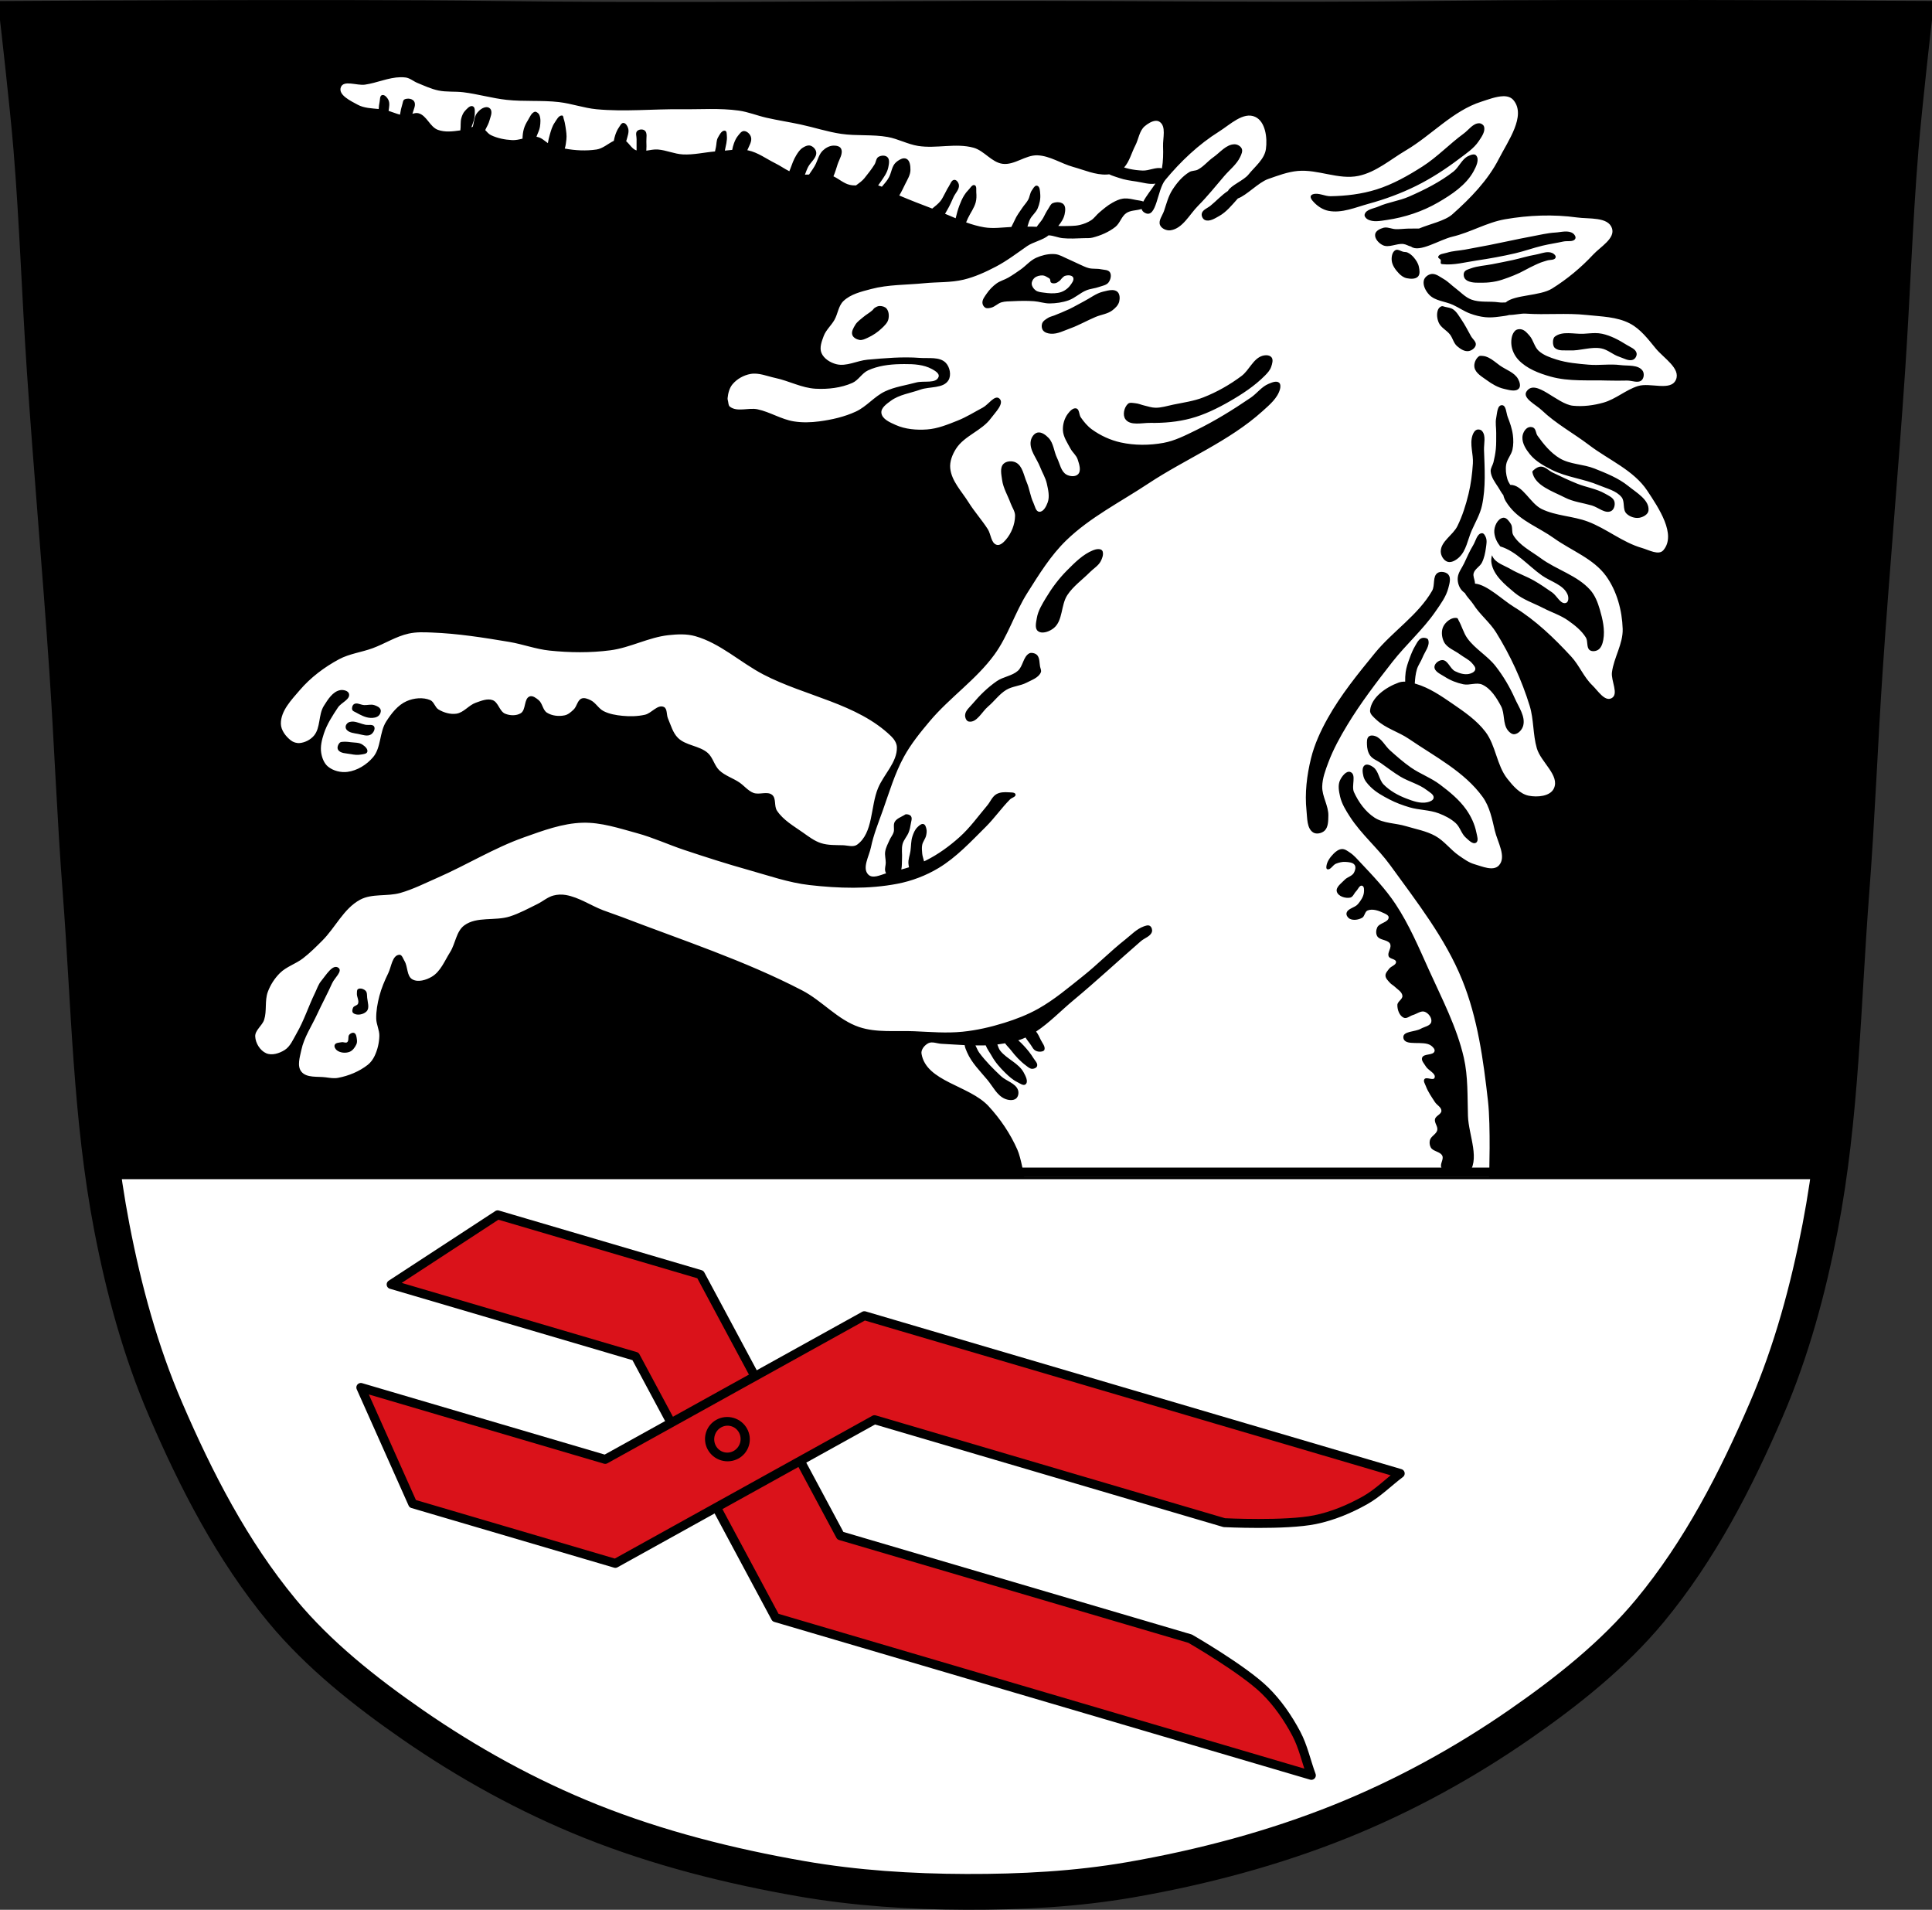 <?xml version="1.0" encoding="UTF-8" standalone="no"?><svg xmlns="http://www.w3.org/2000/svg" viewBox="0 0 1080.25 1067.6"><rect x="0" y="0" width="1080.25" height="1067.6" fill="#333333" stroke="none"/><g transform="translate(197.4 4.634)"><path d="m685.94 5.391c-28.984.053-56.52.198-78.43.478-87.63 1.122-173.59-.214-260.38 0-2.939.007-5.877.036-8.816.043-86.79.214-172.75 1.122-260.38 0-87.63-1.122-265.34 0-265.34 0 0 0 5.533 48.18 7.515 72.32 3.398 41.38 4.714 82.87 7.515 124.29 3.772 55.766 8.753 111.49 12.525 167.25 2.801 41.41 4.332 82.9 7.515 124.29 4.814 62.59 5.566 125.75 17.487 187.56 6.666 34.562 15.972 68.979 30.06 101.67 17.01 39.473 37.08 78.71 65.18 112.63 20.259 24.456 46.14 45.04 72.983 63.62 30.737 21.272 64.21 39.816 99.62 53.968 37.462 14.97 77.45 25.08 117.69 32.09 30.28 5.278 61.32 7.255 92.16 7.349 30.643.094 61.53-1.52 91.63-6.741 40.39-7.01 80.35-17.626 117.93-32.746 35.37-14.235 68.934-32.696 99.67-53.968 26.847-18.58 52.724-39.17 72.983-63.62 28.1-33.919 48.17-73.16 65.18-112.63 14.09-32.695 23.395-67.16 30.06-101.72 11.921-61.814 12.673-124.97 17.487-187.56 3.183-41.39 4.714-82.87 7.515-124.29 3.772-55.766 8.754-111.44 12.525-167.21 2.801-41.41 4.118-82.909 7.515-124.29 1.982-24.14 7.515-72.32 7.515-72.32 0 0-99.96-.636-186.91-.478" fill="#fff"/><path d="m718.94 5.375c-11.05-.002-22.13.012-33 .031-28.984.053-56.53.188-78.44.469-87.63 1.122-173.58-.214-260.37 0-2.939.007-5.874.024-8.813.031-86.79.214-172.75 1.122-260.37 0-87.63-1.122-265.34 0-265.34 0 0 0 5.549 48.17 7.531 72.31 3.398 41.38 4.699 82.9 7.5 124.31 3.772 55.766 8.76 111.48 12.531 167.25 2.801 41.41 4.348 82.89 7.531 124.28 4.113 53.49 5.253 107.38 12.938 160.5h964.19c7.696-53.15 8.853-107.08 12.969-160.59 3.183-41.39 4.73-82.87 7.531-124.28 3.772-55.766 8.728-111.45 12.5-167.22 2.801-41.41 4.134-82.903 7.531-124.28 1.982-24.14 7.5-72.31 7.5-72.31 0 0-76.52-.484-153.91-.5"/><path d="m26.563 38.531c-6.651.097-13.237 3.2-19.906 4.156-4.482.642-11.974-2.763-13.5 1.5-1.53 4.272 5.503 7.601 9.5 9.75 3.512 1.888 7.649 1.959 11.688 2.375.085-1.334.218-2.667.5-3.969.286-1.32.052-3.421 1.344-3.813.174-.053.357-.072.531-.063 1.221.064 2.427 1.521 3 2.656.935 1.854.459 4.08.156 6.219 2.142.657 4.223 1.57 6.375 2.125.295-2.051.759-4.095 1.375-6.06.265-.847.312-2.02 1.094-2.438.596-.321 1.334-.476 2.094-.469 1.266.012 2.549.468 3.219 1.375 1.427 1.933-.169 4.644-.844 7.125 1.167-.375 2.331-.631 3.469-.313 4.553 1.273 6.318 7.606 10.75 9.25 3.941 1.462 8.348.914 12.594.313.345-2.288-.064-4.678.563-6.906.4-1.422.991-2.89 2-3.969 1.022-1.092 2.422-2.767 3.813-2.719.198.007.398.041.594.125 1.439.618 1.097 3.03 1.063 4.594-.055 2.466-.995 4.822-1.875 7.156.258-.112.523-.211.781-.313.136-.464.251-.935.344-1.375.465-2.202.717-4.651 2.125-6.406 1.298-1.618 3.269-3.188 5.344-3.188.889 0 1.892.576 2.281 1.375.897 1.842-.21 4.117-.75 6.094-.438 1.603-1.221 3.095-2 4.563-.134.253-.254.538-.375.813 1.01 1.08 1.977 2.236 3.25 2.844 3.63 1.733 7.733 2.533 11.75 2.75 1.95.105 3.899-.331 5.844-.813.048-1.837.244-3.677.75-5.438.496-1.726 1.329-3.352 2.281-4.875 1.073-1.717 1.893-4.075 3.813-4.719.099-.033.208-.037.313-.031.315.016.637.182.906.344.586.352 1.115.867 1.375 1.5.831 2.024.623 4.397.313 6.563-.244 1.702-1.051 3.277-1.688 4.875-.095.239-.169.498-.25.75.2.027.394.053.594.094 2.196.445 3.906 2.135 5.781 3.438.22-1.542.606-3.064 1.031-4.563.672-2.37 1.356-4.844 2.75-6.875 1.03-1.501 2.225-4.01 3.938-4 .114 0 .225.007.344.031.602.121.554 1.105.75 1.688.515 1.531.832 3.12 1.063 4.719.335 2.319.755 4.674.469 7-.201 1.636-.369 3.444-.906 5.03 5.867 1.113 11.941 1.393 17.781.531 3.461-.51 6.477-3.329 9.656-4.844.203-1.115.45-2.214.813-3.281.504-1.482 1.125-2.942 2.031-4.219.684-.964 1.318-2.533 2.5-2.5 1.331.037 2.268 1.695 2.656 2.969.661 2.17-.387 4.55-.938 6.75-.043.172-.108.33-.156.5 1.914 1.597 3.313 4.362 5.688 5.125.032 0 .062.022.094.031.009-.114.029-.232.031-.344.05-1.985-.068-3.954 0-5.938.052-1.518-.759-3.486.313-4.563.499-.501 1.267-.812 2.063-.875.795-.063 1.604.121 2.156.563 1.651 1.319.842 4.17.938 6.281.075 1.666.1 3.339-.031 5 2.146-.318 4.319-.818 6.438-.656 4.742.362 9.25 2.504 14 2.75 6.01.311 11.971-1.147 17.969-1.656.166-.774.323-1.546.5-2.313.408-1.767.218-3.756 1.094-5.344.796-1.444 1.913-3.697 3.406-3.938.213-.034.459-.025.688.031.962.237.844 1.826.938 2.813.257 2.729-.571 5.466-1.094 8.156-.008.042-.023.083-.031.125 1.374-.147 2.752-.291 4.125-.406.215-1.179.506-2.339.906-3.469.53-1.498 1.186-3.02 2.188-4.25.936-1.153 1.984-2.822 3.469-2.813 1.706.011 3.405 1.651 3.906 3.281.756 2.459-1.032 4.97-2.031 7.438.156.029.313.061.469.094 5.508 1.159 10.202 4.761 15.25 7.25 2.656 1.31 5.133 3.092 7.781 4.406.174-.38.327-.778.469-1.156 1-2.673 1.926-5.423 3.438-7.844.943-1.509 1.974-3.097 3.469-4.063.958-.619 2.11-1.245 3.25-1.344.38-.033.76-.014 1.125.094 1.598.471 3.107 2.093 3.281 3.75.326 3.093-3.098 5.396-4.531 8.156-.708 1.363-1.22 2.861-1.781 4.313.766-.002 1.541-.023 2.313-.063 1.392-2.069 2.942-4.149 3.844-6.125 1.125-2.466 1.838-5.329 3.781-7.219 1.541-1.498 3.635-2.695 5.781-2.813 1.551-.085 3.648.207 4.406 1.563 1.486 2.656-.95 6.04-1.875 8.938-.706 2.212-1.38 4.513-2.313 6.656 3.078 1.434 5.751 3.968 9.06 4.75 1.156.273 2.341.365 3.531.344 1.776-1.282 3.562-2.581 4.75-4.063 1.987-2.478 3.98-4.99 5.656-7.688.839-1.35.817-3.415 2.188-4.219.721-.423 1.672-.688 2.594-.688.922 0 1.8.267 2.406.844 1.405 1.337.86 3.882.469 5.781-.608 2.953-2.511 5.516-4.219 8-.468.681-.944 1.361-1.438 2.031.7.21 1.388.434 2.063.719.004-.005.027.005.031 0 1.517-1.753 3.065-3.526 4.03-5.406 1.367-2.661 1.56-6.152 3.781-8.156 1.168-1.054 2.862-2.198 4.438-2.313.525-.038 1.028.052 1.5.281 1.991.967 2.236 4.04 2.219 6.25-.021 2.727-1.633 5.244-2.844 7.688-1.079 2.178-2.126 4.474-3.406 6.563 6.082 2.591 12.255 4.97 18.438 7.313 1.601-1.309 3.254-2.559 4.563-4.156 1.039-1.268 1.691-2.824 2.5-4.25.703-1.24 1.26-2.571 2.063-3.75.96-1.41 1.576-3.882 3.281-3.906 1.258-.018 2.305 1.57 2.5 2.813.38 2.426-1.933 4.523-2.969 6.75-1.153 2.478-2.171 5.01-3.594 7.344-.406.667-.789 1.363-1.188 2.063 1.974.842 3.957 1.675 5.938 2.5.547-2.448 1.24-4.875 2.125-7.219.735-1.946 1.561-3.857 2.656-5.625.666-1.075 1.476-2.11 2.375-3 .903-.894 1.807-2.624 2.938-2.719.162-.014.329 0 .5.063 1.313.469.819 2.674.938 4.063.155 1.825.153 3.729-.313 5.5-.843 3.209-2.961 5.936-4.375 8.938-.358.761-.681 1.529-1 2.313 3.305 1.187 6.663 2.172 10.125 2.75 4.984.832 10.09.06 15.16-.188.605-1.304 1.38-2.609 1.875-3.781 1.05-2.484 2.753-4.663 4.25-6.906 1.038-1.556 2.383-2.891 3.281-4.531.89-1.625.973-3.667 2.031-5.188.666-.957 1.447-2.526 2.5-2.688.15-.023.307-.009.469.031 1.62.404 1.603 3.056 1.75 4.719.239 2.695-.393 5.473-1.438 7.969-.94 2.247-3.073 3.82-4.219 5.969-.703 1.318-1.01 2.812-1.5 4.219 1.73-.019 3.462-.007 5.188.094 1.126-1.716 2.834-3.432 3.688-5.094.876-1.706 1.74-3.441 2.813-5.03.748-1.109 1.265-2.609 2.5-3.125.691-.288 1.525-.46 2.344-.5 1.365-.067 2.74.245 3.625 1.125 1.342 1.334 1.028 3.808.625 5.656-.524 2.402-1.922 4.549-3.531 6.469.92.064 1.839.125 2.75.094 3.088-.105 6.242.08 9.25-.625 2.257-.529 4.467-1.385 6.406-2.656 1.7-1.114 2.857-2.904 4.406-4.219 2.334-1.981 4.669-4.01 7.344-5.5 1.865-1.038 3.854-2.054 5.969-2.344.312-.043.624-.079.938-.094 2.196-.104 4.433.43 6.594.875 1.274.263 2.73.332 3.906.844 1.517-2.998 4.411-6.553 6.75-10.03-3.453.626-7.141-.647-10.656-1.156-3.275-.474-6.598-.931-9.719-2.031-1.768-.623-3.764-1.146-5.469-2-.462.05-.92.105-1.375.125-6.402.288-12.571-2.549-18.75-4.25-6.759-1.86-12.995-6.236-20-6.5-6.685-.252-12.869 5.64-19.5 4.75-6.137-.824-10.281-7.354-16.25-9-9.967-2.748-20.792.638-31-1-5.832-.936-11.185-3.962-17-5-8.551-1.526-17.407-.478-26-1.75-7.699-1.14-15.14-3.621-22.75-5.25-6.313-1.351-12.705-2.318-19-3.75-5.203-1.184-10.215-3.266-15.5-4-10.651-1.478-21.498-.625-32.25-.75-15.749-.183-31.57 1.48-47.25 0-7.094-.67-13.922-3.179-21-4-9.694-1.124-19.548-.197-29.25-1.25-8.159-.885-16.1-3.248-24.25-4.25-4.644-.571-9.423-.028-14-1-4.074-.865-7.897-2.668-11.75-4.25-2.207-.907-4.134-2.693-6.5-3-.954-.124-1.893-.17-2.844-.156m616.5 10.625c-3.915.075-8.579 1.896-12.156 3.03-15.974 5.068-27.817 18.733-42.25 27.25-8.638 5.097-16.683 12.195-26.5 14.25-11.129 2.329-22.679-3.803-34-2.75-5.676.528-11.12 2.626-16.5 4.5-5.365 1.867-11.916 9.07-16.938 10.875-.154.175-.314.359-.469.531-3.038 3.384-6 7.06-9.969 9.281-2.408 1.35-5.477 3.34-8 2.219-1.208-.537-1.993-2.232-1.75-3.531.403-2.159 3.17-3.053 4.875-4.438 3.269-2.654 6.261-6.01 9.781-8.281 1.621-3.138 8.805-5.839 11.469-9.156 3.604-4.488 8.952-8.55 9.75-14.25.877-6.263-.254-15.357-6-18-6.622-3.046-14.07 4.379-20.25 8.25-11.4 7.145-21.414 16.643-30 27-4.606 5.556-4.782 21.702-11.25 18.5-1.153-.571-1.755-1.316-1.969-2.219-.221.027-.429.07-.625.125-2.598.733-5.579.594-7.844 2.063-2.807 1.82-3.623 5.742-6.25 7.813-3.671 2.893-8.192 4.805-12.719 5.969-1.572.404-3.222.26-4.844.313-3.968.128-7.957.407-11.906 0-2.548-.263-4.976-1.385-7.531-1.563-.124-.009-.251.004-.375 0-2.741 2.466-8.745 3.779-11.938 6-5.73 3.987-11.316 8.263-17.5 11.5-5.731 2.999-11.712 5.733-18 7.25-7.158 1.727-14.673 1.267-22 2-9.926.993-20.11.688-29.75 3.25-5.446 1.447-11.449 2.833-15.5 6.75-2.787 2.695-3.087 7.129-5 10.5-1.78 3.136-4.732 5.625-6 9-1.123 2.99-2.481 6.553-1.25 9.5 1.33 3.183 4.91 5.386 8.25 6.25 5.705 1.476 11.63-1.982 17.5-2.5 9.718-.858 19.523-1.747 29.25-1 4.905.377 11.08-.789 14.5 2.75 2.284 2.365 3.214 6.944 1.5 9.75-2.884 4.723-10.536 3.394-15.75 5.25-5.541 1.972-11.768 2.757-16.5 6.25-2.293 1.693-5.547 3.915-5.25 6.75.364 3.47 4.816 5.323 8 6.75 5.377 2.41 11.622 2.913 17.5 2.5 5.972-.419 11.69-2.78 17.25-5 4.88-1.949 9.355-4.792 14-7.25 3.098-1.639 6.665-7.367 9.25-5 2.946 2.697-2.395 7.774-4.75 11-5.085 6.964-14.843 9.743-19.5 17-2.065 3.218-3.646 7.197-3.25 11 .745 7.157 6.438 12.896 10.25 19 3.259 5.217 7.428 9.823 10.75 15 1.814 2.827 1.766 7.84 5 8.75 1.831.515 3.747-1.319 5-2.75 3.182-3.632 5.183-8.672 5.25-13.5.034-2.477-1.658-4.67-2.5-7-1.568-4.339-4.136-8.428-4.75-13-.401-2.984-1.353-6.846.75-9 1.64-1.679 4.921-1.839 7-.75 3.7 1.937 4.346 7.165 6 11 1.597 3.702 2.01 7.862 3.75 11.5.857 1.794 1.268 4.842 3.25 5 2.353.188 3.954-3.03 4.75-5.25 1.182-3.299.252-7.078-.5-10.5-.714-3.25-2.558-6.144-3.75-9.25-1.841-4.799-6.071-9.426-5.25-14.5.322-1.991 1.785-4.295 3.75-4.75 2.251-.521 4.656 1.327 6.25 3 2.808 2.947 2.951 7.599 4.75 11.25 1.567 3.18 2.152 7.525 5.25 9.25 1.894 1.055 5.02 1.335 6.5-.25 1.877-2.01.587-5.629-.25-8.25-.731-2.29-2.868-3.88-4-6-1.742-3.263-4.058-6.556-4.25-10.25-.167-3.212.808-6.686 2.75-9.25 1.131-1.493 2.946-3.503 4.75-3 1.795.5 1.44 3.468 2.5 5 1.745 2.522 3.763 4.957 6.25 6.75 4.75 3.424 10.283 5.984 16 7.25 7.811 1.73 16.13 1.684 24 .25 6.333-1.154 12.212-4.181 18-7 10.716-5.219 20.896-11.545 30.75-18.25 3.487-2.372 6.094-6.16 10-7.75 1.806-.735 4.256-1.861 5.813-.688.948.715.889 2.381.594 3.531-1.313 5.117-5.89 8.898-9.813 12.438-18.75 16.919-42.948 26.611-64 40.563-15.44 10.232-32.379 18.741-45.688 31.625-8.775 8.495-15.282 19.12-21.813 29.438-6.983 11.04-10.766 24.02-18.469 34.563-10.16 13.909-24.931 23.891-36.03 37.06-5.292 6.279-10.518 12.708-14.469 19.906-5.198 9.472-8.243 19.98-11.875 30.16-2.413 6.76-5.144 13.47-6.594 20.5-1.03 4.995-5.084 11.653-1.469 15.25 2.369 2.357 6.433.389 9.938-.719-.244-.41-.401-.886-.5-1.344-.32-1.484.298-3.01.313-4.531.02-2.092-.64-4.215-.313-6.281.367-2.319 1.54-4.451 2.5-6.594.65-1.45 1.76-2.698 2.219-4.219.562-1.861-.361-4.137.625-5.813 1.103-1.874 3.447-2.634 5.313-3.75.301-.18.587-.452.938-.469 1.01-.047 2.289.251 2.844 1.094.805 1.223.043 2.956-.156 4.406-.212 1.544-.576 3.072-1.125 4.531-.872 2.318-2.8 4.2-3.438 6.594-.713 2.678-.132 5.516-.313 8.281-.129 1.98.051 4.049-.406 5.969 1.445-.391 2.889-.791 4.313-1.25-.158-.671-.254-1.384-.313-2.031-.213-2.37.783-4.708 1.125-7.06.394-2.713.24-5.551 1.094-8.156.611-1.866 1.399-3.793 2.813-5.156.809-.781 1.884-1.816 2.969-1.813.155 0 .315.048.469.094.988.292 1.313 1.657 1.563 2.656.304 1.217.119 2.526-.156 3.75-.411 1.827-1.814 3.352-2.188 5.188-.323 1.587-.128 3.229 0 4.844.115 1.461.724 2.928 1.031 4.375.352-.167.713-.326 1.063-.5 6.814-3.388 13.08-7.959 18.75-13.03 5.854-5.233 10.465-11.72 15.531-17.719 1.746-2.068 2.773-4.973 5.125-6.313 2.02-1.148 4.562-1.206 6.875-1.031 1.324.1 3.525-.109 3.813 1.188.3 1.349-2.121 1.799-3.094 2.781-4.816 4.867-8.734 10.552-13.594 15.375-8.275 8.213-16.382 16.994-26.375 23-7.03 4.226-14.943 7.232-23 8.781-16.11 3.097-32.891 2.585-49.19.719-11.691-1.339-22.947-5.333-34.28-8.5-12.01-3.357-23.884-7.18-35.719-11.125-8.847-2.949-17.377-6.925-26.375-9.375-9.976-2.716-20.1-6.128-30.438-5.844-11.266.31-22.19 4.42-32.813 8.188-16.754 5.941-32.03 15.441-48.31 22.563-6.86 3-13.612 6.449-20.813 8.5-7.332 2.089-15.83.182-22.531 3.813-9.115 4.935-13.758 15.524-21.09 22.844-3.473 3.465-6.95 6.949-10.844 9.938-4.04 3.101-9.271 4.622-12.875 8.219-2.949 2.946-5.32 6.613-6.75 10.531-1.789 4.903-.44 10.561-2.031 15.531-1.079 3.369-5.163 5.841-5 9.375.173 3.733 2.73 7.885 6.156 9.375 3.18 1.382 7.311.056 10.25-1.781 3.263-2.039 4.822-6.05 6.75-9.375 4.139-7.146 6.633-15.11 10.25-22.531 1.113-2.276 1.868-4.816 3.5-6.75 2.612-3.087 6.457-9.782 9.656-7.313 2.425 1.872-2.247 5.704-3.5 8.5-2.66 5.937-5.771 11.657-8.5 17.563-3.044 6.587-7.284 12.806-8.781 19.906-.823 3.917-2.486 8.895 0 12.03 2.93 3.692 9.08 2.577 13.75 3.219 2.227.306 4.541.695 6.75.281 5.976-1.117 11.908-3.56 16.688-7.313 1.643-1.29 2.918-3.112 3.813-5 1.633-3.445 2.525-7.314 2.625-11.125.086-3.273-1.68-6.382-1.75-9.656-.085-4.238.687-8.491 1.75-12.594 1.156-4.458 2.978-8.738 5-12.875 1.75-3.58 2.183-9.943 6.156-10.25 1.52-.118 2.107 2.2 2.906 3.5 1.942 3.17 1.172 8.416 4.406 10.25 3.171 1.798 7.703.382 10.844-1.469 4.928-2.905 7.194-8.914 10.25-13.75 3.01-4.763 3.382-11.58 7.906-14.938 6.95-5.157 17.224-2.368 25.469-5 5.41-1.728 10.436-4.491 15.531-7 2.978-1.466 5.581-3.816 8.781-4.688 2.263-.616 4.721-.716 7.03-.313 7.376 1.289 13.793 5.812 20.781 8.5 3.488 1.341 7.07 2.473 10.563 3.813 33.851 12.994 68.57 24.299 100.75 41 11.225 5.825 19.916 16.48 31.906 20.5 9.747 3.268 20.479 1.897 30.75 2.344 8.974.39 18.03 1.171 26.969.281 7.945-.791 15.782-2.597 23.406-4.969 6.561-2.041 13.04-4.54 19.03-7.906 8.954-5.03 16.865-11.766 24.906-18.16 8.183-6.502 15.504-14.04 23.719-20.5 3.3-2.596 6.308-5.866 10.25-7.313 1.104-.405 2.541-.946 3.531-.313.962.616 1.446 2.114 1.156 3.219-.686 2.612-4.116 3.513-6.156 5.281-12.653 10.964-24.9 22.399-37.781 33.09-6.946 5.767-13.343 12.515-20.844 17.469 1.108 1.39 1.852 3.079 2.625 4.688.845 1.758 2.633 3.645 2.031 5.5-.174.538-.856.809-1.406.938-1.18.275-2.563.115-3.625-.469-1.073-.59-1.692-1.776-2.344-2.813-.902-1.434-2.247-2.942-3.188-4.5-1.318.609-2.671 1.136-4.063 1.563 1.073.913 2.078 1.914 3.03 2.938 2.029 2.18 3.918 4.489 5.469 7.03.84 1.377 2.511 2.867 2.031 4.406-.307.984-1.626 1.536-2.656 1.563-1.355.034-2.505-1.068-3.594-1.875-3.176-2.354-5.91-5.33-8.313-8.469-.964-1.259-2.397-2.563-3.344-3.938-1.229.206-2.465.383-3.688.563-.21.031-.415.066-.625.094.454 1.29.896 2.612 1.688 3.594 3.713 4.604 10.227 6.855 13.03 12.06 1.055 1.958 2.74 5.098 1.094 6.594-1.2 1.091-3.264-.533-4.719-1.25-2.54-1.251-4.696-3.206-6.719-5.188-2.867-2.81-5.596-5.89-7.531-9.406-1-1.818-2.621-3.884-3.344-5.906-1.916.055-3.832.045-5.75.031.732 1.377 1.26 2.911 2.188 4.156 3.534 4.743 7.754 8.948 12.06 13 3 2.823 8.237 3.942 9.563 7.844.518 1.524.154 3.671-1.094 4.688-1.621 1.32-4.324.969-6.25.156-4.393-1.855-6.679-6.825-9.719-10.5-4.095-4.952-8.897-9.598-11.438-15.5-.532-1.236-1.18-2.64-1.344-4-4.339-.183-8.659-.549-13-.75-2.44-.113-5.174-1.434-7.344-.313-2.069 1.07-4.165 3.578-3.781 5.875 2.614 15.641 26.701 17.64 37.469 29.28 6.6 7.136 12.204 15.418 16.12 24.313 2.083 4.725 3.75 15.03 3.75 15.03h260.03c0 0 .948-28.15-.625-42.09-2.593-22.973-5.753-46.39-14.438-67.813-9.471-23.365-25.434-43.672-40.22-64.09-6.898-9.528-16.15-17.247-22.531-27.12-2.266-3.506-4.559-7.183-5.5-11.25-.695-3-1.351-6.478 0-9.25 1.066-2.188 3.477-5.37 5.75-4.5 3.557 1.361.421 7.784 2 11.25 2.53 5.555 6.389 10.913 11.5 14.25 5.061 3.304 11.714 3 17.5 4.75 5.55 1.677 11.433 2.683 16.5 5.5 5.02 2.789 8.516 7.753 13.25 11 2.677 1.836 5.383 3.847 8.5 4.75 4.409 1.278 10.604 4.092 13.75.75 4.485-4.764-.757-13.13-2.25-19.5-1.516-6.467-2.866-13.361-6.75-18.75-10.235-14.201-26.801-22.619-41.25-32.5-5.828-3.985-13.12-5.899-18.25-10.75-1.528-1.445-3.724-3.159-3.5-5.25.79-7.383 9.02-12.979 16-15.5 1.159-.418 2.375-.554 3.625-.5-.023-1.782.04-3.584.281-5.344.369-2.687 1.289-5.264 2.219-7.813.865-2.372 1.824-4.742 3.125-6.906.883-1.469 1.638-3.211 3.125-4.063.731-.418 1.676-.486 2.5-.313.596.126 1.377.368 1.594.938 1.246 3.274-1.878 6.77-3.156 10.03-.887 2.263-2.428 4.234-3.125 6.563-.766 2.559-1.027 5.262-1.188 7.938.25.071.505.146.75.219 7.367 2.176 13.916 6.653 20.25 11 6.678 4.583 13.592 9.308 18.5 15.75 5.852 7.681 6.262 18.675 12.25 26.25 3.164 4 6.996 8.508 12 9.5 4.761.944 11.904.378 14-4 3.515-7.343-7.225-14.683-9.5-22.5-2.243-7.708-1.644-16.08-4-23.75-4.411-14.366-10.835-28.23-18.75-41-3.558-5.742-9.154-10.03-12.75-15.75-1.186-1.885-3.664-4.172-4.688-6.25-.964-.688-1.821-1.488-2.469-2.469-1.175-1.779-1.747-4.063-1.563-6.188.252-2.9 2.32-5.368 3.563-8 1.622-3.436 3.114-6.945 5.094-10.188 1.432-2.346 2.13-6.512 4.875-6.656 1.097-.058 1.823 1.413 2.219 2.438.693 1.792.253 3.877 0 5.781-.373 2.807-.955 5.653-2.219 8.188-1.128 2.262-4.01 3.558-4.656 6-.402 1.515.417 3.107.656 4.656.058.372.094.744.125 1.125 6.722.544 15.395 9.136 21.813 13.06 12.04 7.368 22.429 17.371 32 27.75 4.486 4.864 6.978 11.416 11.75 16 3.117 2.994 6.917 9.246 10.75 7.25 4.288-2.233-.376-9.707.25-14.5 1.079-8.257 6.255-15.927 6-24.25-.316-10.301-3.236-21.13-9.25-29.5-7.03-9.786-19.448-14.239-29.25-21.25-8.124-5.81-18.25-9.459-24.5-17.25-1.559-1.943-3.264-4.307-3.719-6.75-1.108-1.326-1.946-3.01-2.875-4.438-1.786-2.741-3.977-5.612-4.219-8.875-.131-1.771 1.144-3.367 1.563-5.094.583-2.408 1.06-4.847 1.313-7.313.309-3.01.182-6.06.219-9.09.034-2.807-.575-5.658 0-8.406.528-2.526.545-7.03 3.125-7.094 2.477-.064 2.411 4.317 3.313 6.625 1.259 3.223 2.436 6.567 2.875 10 .347 2.713.359 5.515-.219 8.188-.643 2.977-3.053 5.398-3.531 8.406-.419 2.636-.093 5.438.656 8 .347 1.188.962 2.255 1.625 3.313 7.125-.055 11.01 10.326 17.625 13.531 8 3.878 17.424 3.87 25.75 7 10.501 3.947 19.465 11.663 30.25 14.75 3.866 1.107 9.393 4.313 12 1.25 7.442-8.744-2.66-23.677-9-33.25-7.603-11.481-21.537-17.17-32.5-25.5-8.732-6.636-18.568-11.926-26.5-19.5-3.257-3.11-11.02-6.769-8.5-10.5 5.078-7.512 16.976 7.113 26 8 5.669.557 11.518-.202 17-1.75 6.851-1.935 12.461-7.108 19.25-9.25 6.846-2.16 18.335 3.06 21.25-3.5 2.816-6.337-6.851-12.139-11.25-17.5-4.262-5.194-8.543-10.894-14.5-14-7.304-3.808-16.06-3.864-24.25-4.75-11.27-1.219-22.691.038-34-.75-2.539-.177-6.327.802-9.125.75-1.816.51-3.759.683-5.625.938-2.59.353-5.211.569-7.813.313-2.888-.284-5.746-1.028-8.469-2.031-3.354-1.237-6.321-3.336-9.563-4.844-4.372-2.034-9.989-2.162-13.313-5.656-1.993-2.096-3.741-5.361-3-8.156.456-1.72 2.337-3.152 4.094-3.438.156-.025.314-.055.469-.063 2.326-.114 4.504 1.692 6.563 2.875 2.356 1.354 4.263 3.402 6.438 5.03 2.935 2.2 5.508 5.105 8.938 6.406 4.812 1.826 10.254.802 15.344 1.563 1.145.171 2.51.128 3.906.063 4.885-4.387 19.15-3.527 25.906-7.75 8.433-5.27 16.225-11.72 23-19 4.112-4.418 12.438-9.03 10.5-14.75-2.183-6.441-12.763-5.072-19.5-6-13.295-1.831-27.03-1.297-40.25 1-10.204 1.773-19.418 7.383-29.5 9.75-7.099 1.666-18.499 9.146-23.06 5.531-1.454-.319-2.794-1.251-4.281-1.438-3.842-.481-8.117 2.329-11.594.625-2.225-1.09-4.603-3.646-4.219-6.094.306-1.951 2.784-3.1 4.688-3.625.273-.075.537-.103.813-.125 1.931-.152 3.96.835 5.938.906 2.404.087 4.814-.26 7.219-.313 1.964-.043 3.918-.046 5.875-.031 5.903-2.506 14.443-4.228 18.625-7.938 10.09-8.951 19.864-18.99 26-31 5.122-10.03 15.354-24.02 8.25-32.75-1.421-1.747-3.495-2.326-5.844-2.281m-194.16 13.75c-2.149.05-4.609 1.634-6.25 3.03-3.036 2.585-3.406 7.214-5.25 10.75-2.117 4.059-3.26 8.971-6.281 12.313.959.296 1.922.571 2.906.781 2.471.528 5.01.846 7.531.938 3.511.127 7.526-2.12 10.719-1.219.694-4.047.778-8.212.625-12.313-.172-4.628 1.909-11.266-2-13.75-.606-.385-1.284-.548-2-.531m180.75 1.375c1.066 0 2.35.771 2.688 1.781.918 2.748-1.299 5.777-2.906 8.188-2.756 4.135-7.098 6.972-11.06 9.969-7.521 5.686-15.49 10.874-23.938 15.06-8.483 4.206-17.462 7.497-26.594 10-7.31 2-14.965 5.409-22.406 3.969-3.421-.662-6.589-2.874-8.844-5.531-.621-.732-1.354-1.723-1.125-2.656.138-.56.791-.96 1.344-1.125 3.134-.938 6.479 1.178 9.75 1.125 8.661-.14 17.425-1.184 25.688-3.781 9.141-2.873 17.645-7.684 25.719-12.844 8.284-5.293 15.12-12.608 23.06-18.406 2.797-2.042 5.162-5.75 8.625-5.75m-136.75 11.75c1.558 0 3.369 1.013 4 2.438.64 1.444-.2 3.228-.875 4.656-1.972 4.174-5.872 7.119-8.875 10.625-4.801 5.606-9.414 11.397-14.625 16.625-4.877 4.893-8.682 12.85-15.531 13.75-2.129.28-4.878-.912-5.75-2.875-1.121-2.523 1.34-5.383 2.219-8 1.341-3.993 2.384-8.204 4.656-11.75 2.481-3.872 5.595-7.592 9.531-9.969 1.381-.834 3.221-.575 4.656-1.313 3.273-1.683 5.608-4.766 8.625-6.875 3.832-2.679 7.293-7.313 11.969-7.313m133.5 5.688c.585-.029 1.116.097 1.5.5 2.06 2.164.088 6.252-1.344 8.875-4.239 7.766-12.28 13.07-19.938 17.5-8.716 5.04-18.628 8.305-28.594 9.75-3.586.52-7.771 1.431-10.875-.438-.879-.529-1.797-1.665-1.531-2.656.771-2.877 5.03-3.233 7.75-4.438 5.47-2.42 11.585-3.13 17.06-5.531 8.695-3.812 17.324-8.133 24.813-13.969 3.133-2.442 4.652-6.908 8.219-8.656.833-.408 1.962-.889 2.938-.938m51 43.09c1.72-.095 3.368.088 4.719 1.031.883.617 1.768 2.01 1.281 2.969-1.02 2.01-4.39 1.08-6.594 1.563-3.903.855-7.864 1.416-11.75 2.344-5.116 1.222-10.1 3.06-15.219 4.25-7.196 1.671-14.473 2.985-21.781 4.063-6.238.92-12.543 2.704-18.813 2.031-.329-.035-.734-.052-.938-.313-.419-.537.097-1.399-.156-2.031-.276-.689-1.566-.994-1.406-1.719.388-1.757 3.162-1.794 4.875-2.344 3.23-1.036 6.692-1.121 10.03-1.719 4.498-.805 8.983-1.657 13.469-2.531 7.954-1.551 15.843-3.375 23.813-4.844 4.426-.815 8.82-1.927 13.313-2.188 1.645-.095 3.437-.468 5.156-.563m-93.53 10.188c1.149.089 2.413.979 3.594 1.188.677.12 1.401.04 2.031.313 1.4.606 2.639 1.649 3.625 2.813 1.27 1.498 2.409 3.234 2.813 5.156.377 1.796.787 4.162-.469 5.5-1.446 1.541-4.21 1.354-6.281.938-1.678-.337-3.19-1.422-4.375-2.656-1.944-2.024-3.84-4.578-4.063-7.375-.159-1.993.29-4.643 2.031-5.625.348-.196.711-.28 1.094-.25m84.41 1.344c.774.012 1.529.152 2.25.469.957.42 2.177 1.5 1.875 2.5-.497 1.645-3.215 1.171-4.844 1.719-1.143.385-2.313.657-3.438 1.094-2.092.812-4.108 1.83-6.125 2.813-1.953.952-3.81 2.087-5.781 3-2.104.974-4.257 1.869-6.438 2.656-2.16.78-4.344 1.568-6.594 2.031-2.418.498-4.875.787-7.344.781-2.838-.007-5.886.241-8.469-.938-.841-.384-1.661-1.028-2.031-1.875-.419-.957-.527-2.223 0-3.125.696-1.192 2.299-1.554 3.594-2.031 3.845-1.418 8.04-1.576 12.06-2.375 3.869-.769 7.741-1.496 11.594-2.344 4.195-.923 8.295-2.257 12.531-2.969 2.33-.391 4.834-1.442 7.156-1.406m-277.09 1.031c.447.002.868.025 1.313.063 2.504.213 4.745 1.683 7.06 2.656 2.177.914 4.27 2.034 6.438 2.969 1.808.78 3.554 1.757 5.469 2.219 2.193.529 4.544.15 6.75.625 1.728.372 4.075.213 5 1.719.994 1.618.344 4.096-.781 5.625-1.164 1.581-3.469 1.858-5.313 2.531-2.285.835-4.809.958-7.06 1.875-3.553 1.446-6.412 4.355-10.03 5.625-3.347 1.175-6.953 1.682-10.5 1.719-2.955.031-5.833-1.041-8.781-1.25-3.96-.281-7.941-.198-11.906 0-2.097.105-4.267.03-6.281.625-2.084.615-3.669 2.489-5.781 3-1.066.258-2.329.545-3.281 0-.894-.512-1.54-1.659-1.594-2.688-.099-1.891 1.307-3.592 2.375-5.156 1.479-2.166 3.352-4.108 5.469-5.656 1.98-1.448 4.469-2.056 6.594-3.281 2.385-1.376 4.655-2.947 6.906-4.531 2.991-2.104 5.407-5.111 8.75-6.594 2.852-1.265 6.06-2.105 9.188-2.094m8.688 11.906c-.618.015-1.244.128-1.813.313-.553.18-.972.646-1.406 1.031-.611.542-1.039 1.316-1.688 1.813-.728.558-1.532 1.135-2.438 1.281-.77.124-1.693.106-2.281-.406-.54-.47-.236-1.451-.656-2.031-.216-.298-.585-.478-.906-.656-.971-.54-1.953-1.227-3.063-1.281-1.606-.079-3.413.349-4.625 1.406-.922.804-1.6 2.122-1.531 3.344.079 1.397 1.072 2.749 2.188 3.594 1.273.963 3.01 1.053 4.594 1.281 2.622.379 5.359.582 7.969.125 1.305-.228 2.591-.71 3.719-1.406 1.235-.762 2.347-1.755 3.188-2.938.809-1.138 1.881-2.465 1.656-3.844-.093-.567-.6-1.079-1.125-1.313-.546-.243-1.163-.327-1.781-.313m24.688 8.25c1.026.027 1.977.273 2.75.906 1.442 1.182 1.524 3.654 1.094 5.469-.49 2.064-2.235 3.765-3.938 5.03-2.654 1.975-6.169 2.313-9.219 3.594-4.808 2.02-9.376 4.669-14.281 6.438-3.517 1.268-7.082 3.223-10.813 2.969-1.588-.108-3.421-.601-4.375-1.875-.788-1.053-.928-2.674-.469-3.906.542-1.455 2.114-2.343 3.438-3.156 1-.615 2.192-.811 3.281-1.25 2.844-1.147 5.7-2.276 8.469-3.594 2.827-1.346 5.532-2.966 8.313-4.406 3.485-1.805 6.683-4.399 10.5-5.313 1.62-.387 3.54-.951 5.25-.906m-130.12 8.906c1.379-.008 2.997.405 3.875 1.469 1.288 1.559 1.465 4 1 5.969-.462 1.956-2.088 3.476-3.531 4.875-2.31 2.239-5.071 4.106-8 5.438-1.46.664-3.077 1.499-4.656 1.219-1.594-.283-3.431-1.254-3.969-2.781-.653-1.852.643-3.974 1.656-5.656 1.065-1.768 2.868-2.973 4.438-4.313 1.647-1.405 3.584-2.421 5.188-3.875.407-.369.672-.909 1.125-1.219.849-.581 1.846-1.119 2.875-1.125m314.66.094c.469.026.942.265 1.406.375 1.543.366 3.249.517 4.563 1.406 2.061 1.395 3.278 3.73 4.688 5.781 2.01 2.932 3.6 6.149 5.344 9.25.905 1.61 2.993 3.059 2.656 4.875-.325 1.749-2.302 3.182-4.063 3.438-2.315.336-4.676-1.273-6.438-2.813-1.889-1.651-2.379-4.447-3.906-6.438-1.844-2.404-5.065-3.819-6.281-6.594-.967-2.206-1.317-4.934-.469-7.188.338-.899 1.117-1.738 2.031-2.031.151-.048.312-.071.469-.063m42.906 12.875c.479-.026.937.016 1.375.125 1.836.458 3.19 2.109 4.438 3.531 2.164 2.467 2.672 6.223 5.094 8.438 2.731 2.497 6.441 3.757 9.969 4.875 5.778 1.831 11.93 2.356 17.969 2.875 5.889.507 11.857-.54 17.719.219 4.229.548 9.955-.343 12.438 3.125 1.036 1.447.824 4.09-.469 5.313-1.987 1.879-5.453.182-8.188.219-3.546.048-7.112.122-10.656 0-10.732-.37-21.786.683-32.12-2.219-6.49-1.821-13.305-4.416-17.938-9.313-2.227-2.354-3.779-5.642-4-8.875-.179-2.612.276-5.775 2.219-7.531.558-.504 1.357-.738 2.156-.781m42.5 2.188c1.305 0 2.602.101 3.875.375 4.913 1.058 9.495 3.543 13.75 6.219 2.042 1.284 5.04 2.263 5.531 4.625.268 1.294-.596 2.979-1.781 3.563-2.431 1.197-5.392-.725-7.969-1.563-3.489-1.134-6.364-3.974-9.969-4.656-5.819-1.102-11.835 1.416-17.75 1.125-2.766-.136-6.095.47-8.188-1.344-.936-.811-1.134-2.293-1.094-3.531.033-1.029.275-2.252 1.094-2.875 4.254-3.236 10.631-1.304 15.969-1.563 2.168-.105 4.356-.374 6.531-.375m-184.09 12.375c1.205-.019 2.395.288 3.094 1.125 1.139 1.364.408 3.659-.156 5.344-.631 1.883-2.043 3.43-3.438 4.844-5.724 5.802-12.686 10.373-19.75 14.438-6.873 3.955-14.12 7.508-21.781 9.563-7.311 1.961-14.995 2.63-22.563 2.5-4.698-.081-11.194 1.761-13.969-2.031-1.719-2.35-.741-6.659 1.406-8.625 1.043-.955 2.841-.439 4.25-.313 1.666.149 3.213.877 4.844 1.25 2.077.475 4.15 1.224 6.281 1.25 3.341.041 6.604-1.04 9.875-1.719 5.682-1.179 11.502-1.948 16.906-4.063 7.58-2.965 14.787-7.07 21.313-11.938 4.324-3.224 6.489-9.632 11.625-11.281.623-.2 1.339-.332 2.063-.344m120.19.313c.426-.005.875.051 1.281.094.999.104 2 .437 2.906.875 2.342 1.135 4.288 2.925 6.406 4.438 3.439 2.456 8.129 3.84 10.188 7.531.867 1.554 1.656 4.02.469 5.344-1.824 2.037-5.549.811-8.219.219-3.548-.787-6.819-2.727-9.75-4.875-2.655-1.946-6.229-3.866-6.875-7.094-.436-2.179.66-4.885 2.438-6.219.326-.245.73-.308 1.156-.313m-322.41 4.625c-.761.006-1.533.017-2.281.031-6.111.117-12.453.933-18 3.5-3.39 1.569-5.333 5.491-8.75 7-6.329 2.796-13.591 3.607-20.5 3.25-7.752-.401-14.908-4.382-22.5-6-4.623-.985-9.351-3.102-14-2.25-3.782.693-7.538 2.797-10 5.75-1.755 2.105-2.478 5.02-2.75 7.75-.059.586.115 1.177.25 1.75.242 1.026.176 2.343 1 3 4.06 3.235 10.422.422 15.5 1.5 6.96 1.477 13.227 5.61 20.25 6.75 4.689.761 9.541.621 14.25 0 7.01-.925 14.08-2.526 20.5-5.5 5.978-2.769 10.295-8.432 16.25-11.25 5.484-2.595 11.647-3.403 17.5-5 4.153-1.133 11.241.867 12.5-3.25.552-1.807-2.093-3.343-3.75-4.25-4.596-2.515-10.14-2.821-15.469-2.781m350.19 35.16c.594-.002 1.185.146 1.656.438 1.405.869 1.259 3.093 2.219 4.438 3.431 4.804 7.345 9.586 12.406 12.625 5.812 3.49 13.211 3.22 19.5 5.75 6.56 2.639 13.346 5.303 18.844 9.75 4.612 3.73 11.959 7.854 11.313 13.75-.235 2.145-2.968 3.632-5.094 4-2.532.438-5.529-.587-7.313-2.438-2.19-2.273-.658-6.651-2.656-9.09-3.01-3.684-8.274-4.8-12.656-6.656-8.519-3.608-18.11-4.462-26.375-8.625-4.448-2.242-9.04-4.799-12.188-8.656-2.197-2.69-4.358-6.06-4.219-9.531.081-2.01 1.174-4.281 2.906-5.313.476-.284 1.062-.436 1.656-.438m-29.28 1.406c.788-.032 1.635.259 2.125.813 2.361 2.671 1 7.06 1.125 10.625.352 10.344 1.068 20.917-1.125 31.03-1.067 4.921-3.717 9.362-5.75 13.969-2.242 5.08-3.02 11.291-7.094 15.06-1.682 1.557-4.258 3.147-6.438 2.438-2.182-.71-3.783-3.455-3.781-5.75.005-5.656 6.818-9.112 9.313-14.188 2.793-5.683 4.73-11.815 6.219-17.969 1.351-5.585 2.071-11.328 2.438-17.06.335-5.235-1.899-10.749-.219-15.719.421-1.246 1.197-2.688 2.438-3.125.232-.082.487-.114.75-.125m35.16 20.75c2.412.042 4.266 2.262 6.438 3.313 4.524 2.19 9.06 4.338 13.719 6.219 5.092 2.055 10.763 2.808 15.531 5.531 2 1.145 4.681 2.217 5.313 4.438.511 1.798-.128 4.441-1.781 5.313-3.33 1.757-7.228-2.045-10.844-3.094-5.03-1.458-10.435-2.045-15.09-4.438-6.836-3.51-16.752-6.632-18.16-14.188-.079-.424.337-.804.656-1.094 1.151-1.043 2.666-2.027 4.219-2m-20.938 28.563c1.711-.023 3.161 2.053 4.094 3.563 1.112 1.8.222 4.406 1.313 6.219 3.432 5.707 9.948 8.898 15.313 12.844 8.833 6.496 20.388 9.568 27.688 17.75 2.684 3.01 4.207 6.976 5.344 10.844 1.615 5.495 3 11.429 1.969 17.06-.376 2.048-1.122 4.44-2.875 5.563-1.308.837-3.383 1.109-4.656.219-2.03-1.419-.913-4.989-2.219-7.094-2.425-3.907-6.208-6.885-9.969-9.531-4.188-2.947-9.201-4.523-13.75-6.875-5.432-2.808-11.473-4.725-16.16-8.656-5.32-4.466-11.63-9.572-12.875-16.406-.258-1.414-.178-3.054.281-4.531.11.305.234.606.375.875 1.881 3.581 6.51 4.83 10 6.875 4.199 2.46 8.864 4.03 13.09 6.438 3.533 2.01 6.883 4.333 10.219 6.656 2.648 1.845 4.769 6.94 7.781 5.781 1.409-.542 1.412-3.03.875-4.438-2.144-5.631-9.519-7.394-14.438-10.875-7.674-5.432-14.355-13.551-23.25-16.219-.004-.005-.027.005-.031 0-1.844-2.342-3.112-4.92-3.344-7.844-.251-3.17 1.746-7.619 4.875-8.188.116-.021.23-.03.344-.031m-226.88 17.562c.54-.027 1.064.011 1.563.188.492.174.974.625 1.125 1.125.546 1.803-.236 3.871-1.125 5.531-1.331 2.487-3.983 3.997-5.969 6-4.23 4.267-9.35 7.827-12.656 12.844-3.647 5.533-2.419 14.19-7.531 18.406-2.325 1.918-6.46 3.553-8.875 1.75-1.962-1.465-1.062-4.898-.656-7.313.685-4.076 2.971-7.735 5.094-11.281 3.301-5.516 7.211-10.761 11.75-15.313 4.351-4.364 8.906-9.02 14.625-11.313.819-.328 1.756-.58 2.656-.625m192.28 12.719c1.394.014 2.871.545 3.688 1.5 1.629 1.906.622 5.102 0 7.531-1.24 4.847-4.376 9.04-7.219 13.156-7.03 10.183-16.499 18.473-24.12 28.22-8.862 11.325-17.639 22.796-25.09 35.09-4.069 6.713-7.891 13.653-10.656 21-1.634 4.34-3.34 8.864-3.438 13.5-.117 5.552 3.563 10.729 3.438 16.281-.066 2.914-.022 6.519-2.188 8.469-1.57 1.414-4.493 2.063-6.281.938-3.608-2.271-3.297-7.979-3.75-12.219-1.035-9.698.179-19.684 2.5-29.16 1.94-7.915 5.422-15.453 9.406-22.563 7.315-13.05 16.877-24.786 26.344-36.37 9.964-12.198 24.1-21.14 31.969-34.781 1.75-3.035.149-8.183 3.125-10.03.64-.398 1.445-.571 2.281-.563m7.469 25.719c.364-.012.707.012 1.063.094.519.119.641.882.906 1.344 1.843 3.209 2.714 6.965 4.875 9.969 4.302 5.98 11.17 9.706 15.719 15.5 4.358 5.551 8 11.741 10.875 18.19 2.14 4.803 5.921 9.959 4.656 15.06-.553 2.231-2.595 4.584-4.875 4.875-1.445.184-2.893-1.064-3.781-2.219-2.852-3.709-1.563-9.381-3.781-13.5-2.508-4.657-5.616-9.727-10.406-11.969-3.213-1.503-7.15.495-10.625-.219-3.669-.753-7.294-2.182-10.438-4.219-2.236-1.449-5.832-2.868-5.75-5.531.059-1.938 2.498-3.795 4.438-3.781 3.141.022 4.276 4.829 7.094 6.219 2.365 1.166 5.167 2.061 7.75 1.531 1.405-.288 3.173-1.048 3.531-2.438.33-1.28-.898-2.521-1.75-3.531-1.772-2.101-4.464-3.217-6.656-4.875-3.064-2.318-7.365-3.662-9.09-7.094-1.33-2.64-1.654-6.291-.219-8.875 1.238-2.229 3.919-4.447 6.469-4.531m-578.69 8.06c-2.16.052-4.306.259-6.406.719-7.102 1.554-13.362 5.686-20.19 8.188-6.174 2.263-12.954 3.051-18.75 6.156-8.212 4.399-15.908 10.206-21.969 17.281-4.663 5.444-10.647 11.582-10.563 18.75.043 3.633 2.725 7.115 5.594 9.344 1.366 1.061 3.247 1.635 4.969 1.469 2.956-.285 5.977-1.836 7.906-4.094 3.811-4.459 2.438-11.723 5.563-16.688 2.243-3.564 4.957-7.989 9.09-8.781 1.763-.338 4.524.292 4.969 2.031.808 3.161-4.348 4.909-6.156 7.625-3.073 4.618-6.189 9.381-7.906 14.656-1.128 3.466-2.066 7.217-1.469 10.813.465 2.799 1.616 5.828 3.813 7.625 2.896 2.369 7.132 3.414 10.844 2.938 5.465-.701 10.786-4.01 14.344-8.219 4.567-5.401 3.502-13.947 7.313-19.906 2.9-4.537 6.51-9.236 11.438-11.406 4.02-1.773 9.137-2.306 13.188-.594 2.166.915 2.637 4.046 4.656 5.25 2.929 1.746 6.593 2.828 9.969 2.344 4.111-.59 6.922-4.757 10.844-6.125 2.986-1.041 6.389-2.509 9.375-1.469 3.262 1.136 3.844 6.261 7.03 7.594 2.703 1.13 6.295 1.27 8.781-.281 3-1.873 1.641-8.176 4.969-9.375 1.688-.609 3.612.925 5 2.063 2.177 1.785 2.277 5.525 4.656 7.03 2.835 1.795 6.69 2.182 9.969 1.469 1.931-.42 3.539-1.885 4.969-3.25 1.822-1.74 2.074-5.172 4.406-6.125 1.56-.637 3.442.162 4.969.875 2.888 1.348 4.505 4.708 7.344 6.156 3.227 1.647 6.926 2.266 10.531 2.625 4.182.416 8.493.326 12.594-.594 3.715-.833 7.04-5.905 10.531-4.375 2.093.919 1.429 4.343 2.344 6.438 1.624 3.721 2.686 7.978 5.563 10.844 4.423 4.406 12.05 4.32 16.719 8.469 2.894 2.573 3.64 7.01 6.438 9.688 3.133 2.999 7.524 4.303 11.125 6.719 2.724 1.828 4.853 4.676 7.906 5.875 3.292 1.292 7.815-1.108 10.531 1.156 2.349 1.958.976 6.227 2.656 8.781 3.503 5.326 9.419 8.633 14.625 12.313 3.145 2.222 6.305 4.657 9.969 5.844 3.918 1.27 8.195 1.068 12.313 1.188 2.637.076 5.77 1.234 7.906-.313 9.108-6.593 7.407-21.241 11.719-31.625 3.216-7.746 10.741-14.46 10.531-22.844-.058-2.314-1.556-4.546-3.219-6.156-19.01-18.408-48.01-22.288-71.47-34.531-12.903-6.735-24.06-17.448-38.06-21.406-4.795-1.355-9.984-1.1-14.938-.563-11.135 1.209-21.425 7.02-32.531 8.469-11.241 1.469-22.724 1.328-34 .156-7.635-.793-14.93-3.574-22.5-4.844-14.355-2.408-28.799-4.7-43.34-5.25-2.149-.081-4.341-.177-6.5-.125m341.91 11.5c.461.02.951.122 1.375.25.765.232 1.517.685 1.969 1.344 1.155 1.686.987 3.988 1.344 6 .195 1.101.879 2.286.438 3.313-1.297 3.01-5.062 4.228-7.969 5.75-3.54 1.854-7.885 1.947-11.313 4-3.948 2.365-6.667 6.349-10.188 9.313-3.504 2.951-6.385 9.314-10.875 8.406-1.329-.269-2.046-2.176-2-3.531.087-2.56 2.569-4.478 4.219-6.438 3.972-4.719 8.454-9.123 13.531-12.625 3.59-2.476 8.477-2.867 11.75-5.75 2.922-2.573 2.978-7.935 6.406-9.781.39-.21.851-.27 1.313-.25m-377.62 28.28c1.366-.021 2.961.842 4.375.906 1.878.085 3.835-.574 5.625 0 1.4.449 3.123 1.17 3.594 2.563.372 1.101-.198 2.502-1.031 3.313-1.144 1.113-3 1.351-4.594 1.281-2.917-.128-5.658-1.66-8.219-3.063-.749-.41-1.777-.716-2.031-1.531-.323-1.032.095-2.502 1-3.094.395-.258.826-.368 1.281-.375m-1.781 10.125c2.274.128 4.625 1.346 6.906 1.781 1.63.311 4.1-.435 4.875 1.031.734 1.389-.461 3.524-1.781 4.375-2.01 1.296-4.837.172-7.188-.281-2.229-.43-4.906-.609-6.406-2.313-.521-.591-.72-1.525-.5-2.281.27-.928 1.11-1.77 2.031-2.063.362-.115.726-.184 1.094-.219.321-.031.644-.05.969-.031m569.69 7.781c.664 0 1.359.155 1.938.375 3.544 1.348 5.331 5.409 8.156 7.938 3.744 3.351 7.533 6.691 11.656 9.563 5.159 3.592 11.23 5.748 16.25 9.531 5.393 4.063 10.797 8.451 14.688 13.969 2.675 3.794 4.761 8.194 5.656 12.75.375 1.909 1.483 4.815-.188 5.813-1.81 1.081-4.062-1.433-5.656-2.813-2.497-2.161-3.222-5.894-5.656-8.125-2.704-2.48-6.101-4.199-9.531-5.5-5.176-1.962-10.974-1.771-16.281-3.344-3.882-1.15-7.722-2.567-11.313-4.438-3.769-1.963-7.589-4.058-10.594-7.06-1.653-1.653-3.357-3.572-3.906-5.844-.488-2.02-.972-4.983.719-6.188 1.327-.946 3.459.11 4.781 1.063 3.066 2.21 3.159 7.03 5.813 9.719 3.455 3.505 7.967 6.02 12.563 7.781 3.745 1.435 7.927 2.988 11.844 2.125 1.405-.309 3.358-1.041 3.531-2.469.226-1.866-2.237-3.094-3.719-4.25-4.384-3.42-10.07-4.736-14.844-7.594-3.814-2.285-7.326-5.04-10.969-7.594-2.01-1.406-4.581-2.25-6-4.25-1.241-1.749-1.704-4.04-1.75-6.188-.032-1.515-.136-3.44 1.031-4.406.477-.395 1.117-.562 1.781-.563m-574.03 3.469c1.027.013 2.044.148 3.063.281 2.16.282 4.587.082 6.406 1.281 1.385.913 3.274 2.5 2.813 4.094-.362 1.25-2.313 1.299-3.594 1.531-1.851.336-3.779.113-5.625-.25-2.493-.49-6.01-.314-7.188-2.563-.617-1.174.086-2.913 1.031-3.844.502-.494 1.361-.436 2.063-.5.341-.031.689-.036 1.031-.031m557.22 60c1.681-.075 3.196 1.125 4.594 2.063 2.259 1.514 4.04 3.644 5.906 5.625 6.893 7.333 13.909 14.673 19.469 23.06 7.619 11.498 13.04 24.334 18.719 36.906 7.225 16.01 15.555 31.847 19.469 48.969 2.424 10.604 1.97 21.69 2.313 32.563.344 10.931 7.369 24.936-.25 32.781-1.608 1.656-4.635.692-6.906.281-1.093-.198-2.104-.777-3.094-1.281-1.606-.819-3.773-1.239-4.594-2.844-1.014-1.984 1.439-4.636.5-6.656-1.109-2.387-5.063-2.33-6.406-4.594-.703-1.185-.875-2.791-.531-4.125.58-2.251 3.637-3.353 4.125-5.625.44-2.048-1.754-4.116-1.281-6.156.44-1.898 3.568-2.677 3.594-4.625.026-2.02-2.494-3.154-3.594-4.844-1.879-2.886-3.917-5.775-5.125-9-.458-1.224-1.539-2.779-.781-3.844 1.101-1.545 4.93 1 5.656-.75 1.027-2.479-3.532-4.084-4.875-6.406-.882-1.525-2.661-3.219-2.063-4.875.884-2.444 6.214-1.098 6.938-3.594.331-1.14-.878-2.33-1.813-3.063-4.277-3.352-15.15.788-15.625-4.625-.32-3.616 6.57-3.069 9.719-4.875 2.035-1.167 5.41-1.551 5.906-3.844.471-2.178-1.517-4.818-3.594-5.625-2.144-.833-4.444 1.152-6.656 1.781-1.716.488-3.487 2.239-5.125 1.531-2.455-1.061-3.646-4.482-3.594-7.156.038-1.95 3.01-3.185 2.813-5.125-.226-2.231-2.735-3.563-4.344-5.125-.785-.762-1.835-1.245-2.563-2.063-1.072-1.204-2.507-2.483-2.563-4.094-.05-1.452 1.198-2.677 2.063-3.844 1.079-1.456 3.972-2.036 3.844-3.844-.121-1.704-3.489-1.508-4.125-3.094-.773-1.93 1.255-4.09 1.031-6.156-.049-.457-.196-.936-.5-1.281-1.744-1.98-5.599-1.569-6.938-3.844-.823-1.399-.669-3.365 0-4.844 1.172-2.593 6.39-2.811 6.406-5.656.006-1.149-1.527-1.814-2.563-2.313-2.809-1.353-6.324-2.691-9.219-1.531-1.586.636-1.563 3.274-3.063 4.094-2.029 1.11-4.89 1.608-6.938.531-1.05-.553-1.998-1.927-1.781-3.094.5-2.689 4.67-3.01 6.406-5.125 1.528-1.86 3.05-4.01 3.313-6.406.145-1.318.274-3.474-1-3.844-1.452-.421-2.273 2.027-3.344 3.094-1.156 1.152-1.744 3.237-3.344 3.563-2.661.541-6.674-.707-7.438-3.313-.747-2.547 2.56-4.72 4.375-6.656 1.461-1.558 4.06-1.992 5.125-3.844.729-1.268 1.275-3.135.5-4.375-.959-1.535-3.32-1.647-5.125-1.781-1.821-.135-3.676.33-5.375 1-1.786.705-3.049 3.686-4.875 3.094-.438-.142-.528-.822-.5-1.281.175-2.824 2.096-5.434 4.094-7.438 1.242-1.246 2.867-2.484 4.625-2.563m-549.12 77.969c1.12-.09 2.416.459 3.188 1.219.961.944.781 2.597.906 3.938.236 2.514 1.433 5.708-.281 7.563-1.724 1.867-5.665 2.624-7.563.938-.758-.67-.446-2.125 0-3.03.505-1.034 2.268-1.066 2.719-2.125.755-1.774-.76-3.827-.625-5.75.058-.83-.081-1.997.625-2.438.307-.191.656-.283 1.031-.313m-3.875 24.719c.242-.013.501.026.719.125 1.194.543 1.314 2.326 1.5 3.625.129.905.102 1.888-.281 2.719-.802 1.753-2.124 3.596-3.938 4.25-2.202.795-5.12.529-6.969-.906-.859-.666-1.651-2.035-1.219-3.03.565-1.288 2.554-1.243 3.938-1.5.992-.184 2.226.608 3.03 0 1.173-.885.2-3.189 1.219-4.25.494-.519 1.266-.994 2-1.031" fill="#fff"/><g stroke="#000"><path d="m685.94 5.391c-28.984.053-56.52.198-78.43.478-87.63 1.122-173.59-.214-260.38 0-2.939.007-5.877.036-8.816.043-86.79.214-172.75 1.122-260.38 0-87.63-1.122-265.34 0-265.34 0 0 0 5.533 48.18 7.515 72.32 3.398 41.38 4.714 82.87 7.515 124.29 3.772 55.766 8.753 111.49 12.525 167.25 2.801 41.41 4.332 82.9 7.515 124.29 4.814 62.59 5.566 125.75 17.487 187.56 6.666 34.562 15.972 68.979 30.06 101.67 17.01 39.473 37.08 78.71 65.18 112.63 20.259 24.456 46.14 45.04 72.983 63.62 30.737 21.272 64.21 39.816 99.62 53.968 37.462 14.97 77.45 25.08 117.69 32.09 30.28 5.278 61.32 7.255 92.16 7.349 30.643.094 61.53-1.52 91.63-6.741 40.39-7.01 80.35-17.626 117.93-32.746 35.37-14.235 68.934-32.696 99.67-53.968 26.847-18.58 52.724-39.17 72.983-63.62 28.1-33.919 48.17-73.16 65.18-112.63 14.09-32.695 23.395-67.16 30.06-101.72 11.921-61.814 12.673-124.97 17.487-187.56 3.183-41.39 4.714-82.87 7.515-124.29 3.772-55.766 8.754-111.44 12.525-167.21 2.801-41.41 4.118-82.909 7.515-124.29 1.982-24.14 7.515-72.32 7.515-72.32 0 0-99.96-.636-186.91-.478z" fill="none" stroke-width="20"/><g fill="#da121a" stroke-linejoin="round"><g stroke-width="5"><path d="m21.297 713.4l59.58-38.922 113.32 33.35 78.27 146.02 195.59 57.57c0 0 29.64 17.07 41.749 28.896 7.124 6.959 12.915 15.364 17.584 24.16 3.877 7.304 5.576 15.593 8.438 23.351l-278.65-82.02-20.965-6.171-78.27-146.02-136.64-40.22z"/><path d="m4.348 770.98l28.994 64.993 113.32 33.35 144.9-80.33 195.59 57.57c0 0 34.16 1.711 50.746-1.671 9.758-1.99 19.18-5.917 27.869-10.781 7.216-4.04 13.13-10.09 19.743-15.06l-278.65-82.02-20.965-6.171-144.9 80.33-136.64-40.22z"/></g><path d="m1565.75 519.66c0 5.8-5.02 10.502-11.221 10.502-6.197 0-11.221-4.702-11.221-10.502 0-5.8 5.02-10.502 11.221-10.502 6.197 0 11.221 4.702 11.221 10.502z" transform="matrix(.25-.851.909.268-651.68 1983.51)" stroke-linecap="round" stroke-width="5.455"/></g><path d="m-140.7 650.56h962.26" fill="none" stroke-linecap="round" stroke-width="5"/></g></g></svg>